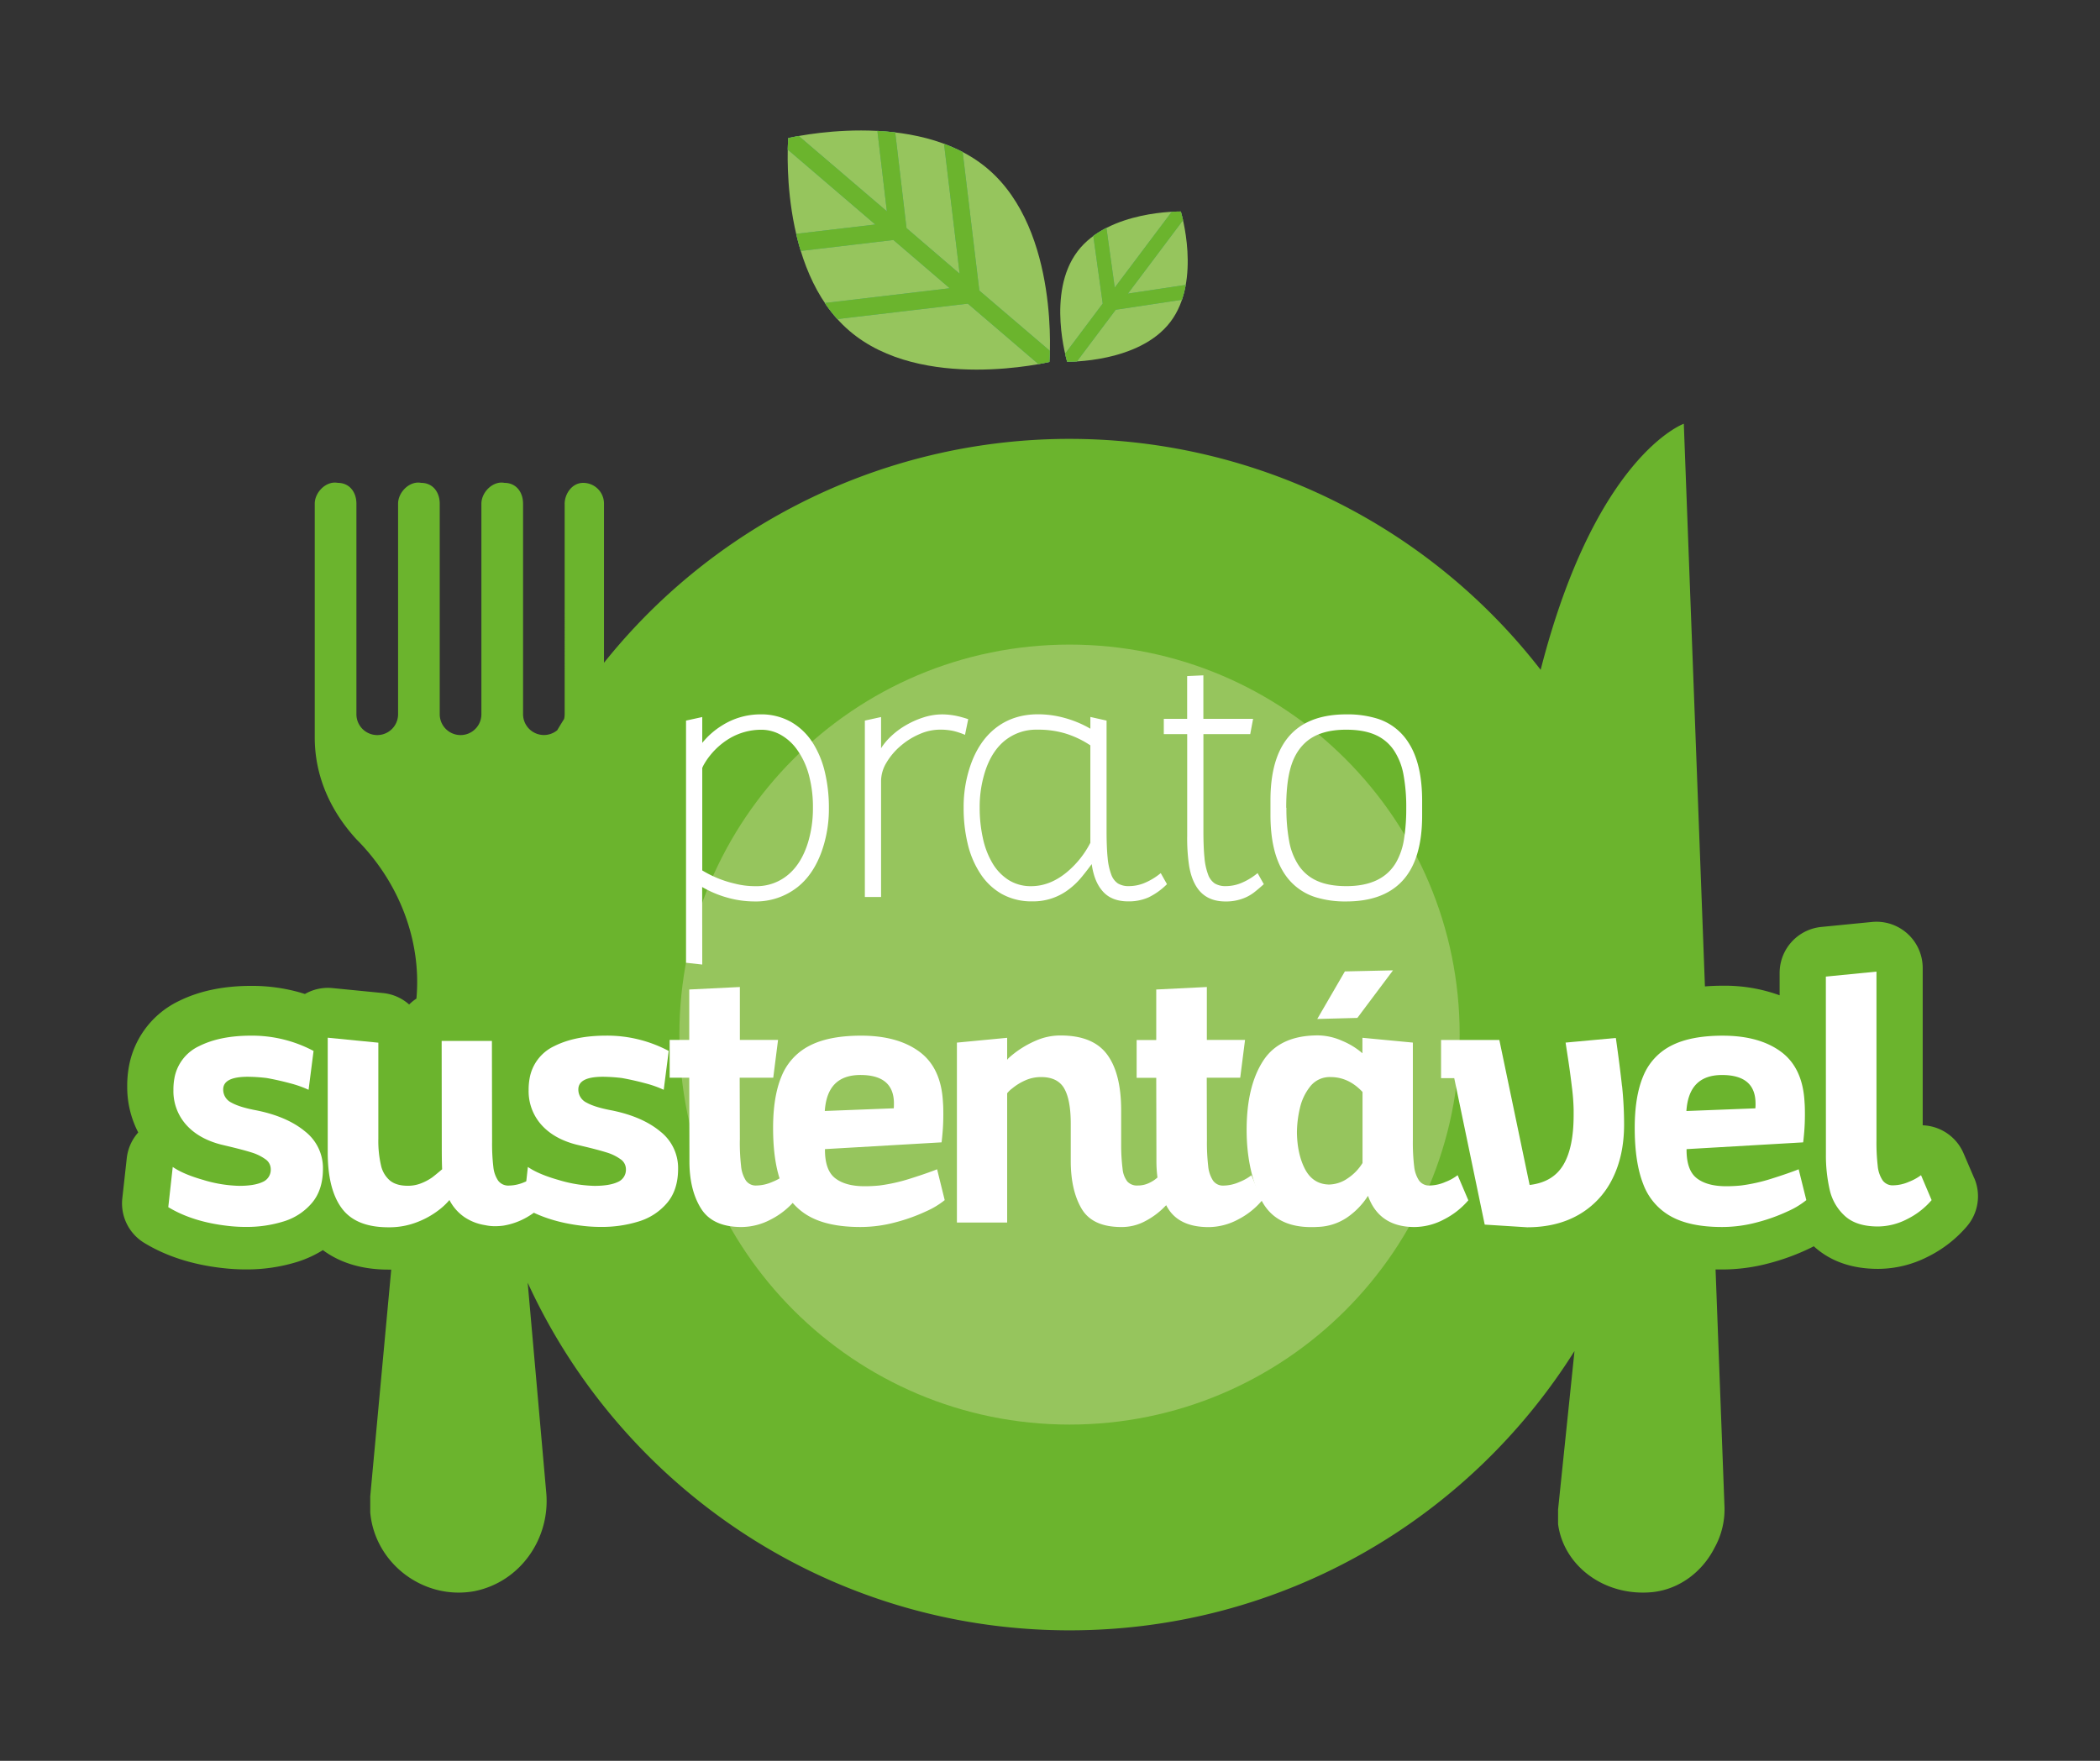 <svg id="Camada_1" data-name="Camada 1" xmlns="http://www.w3.org/2000/svg" xmlns:xlink="http://www.w3.org/1999/xlink" viewBox="0 0 1044.77 876.26"><rect x="0" y="0" width="1044.77" height="876.26" fill="#333333" stroke="none"/><defs><style>.cls-1{fill:none;}.cls-2{clip-path:url(#clip-path);}.cls-3{fill:#6bb42d;}.cls-4{fill:#96c55d;}.cls-5{fill:#52a38c;}.cls-6{fill:#fff;}</style><clipPath id="clip-path"><rect class="cls-1" width="1044.77" height="876.26"/></clipPath></defs><title>prato-sustentavel_logotipo</title><g class="cls-2"><path class="cls-3" d="M982.19,586.31l-5.32-12.41A23,23,0,0,0,956.56,560V481.7a23,23,0,0,0-23-23q-1.13,0-2.26.11l-25.18,2.48a23,23,0,0,0-20.74,22.91V495.3a79.64,79.64,0,0,0-28.32-4.76c-3.07,0-6,.12-8.84.34l-10.51-280s-43.86,15.59-71.22,122.45a296.46,296.46,0,0,0-466-3.5V250.66a10.32,10.32,0,0,0-10.36-10.36c-5.76,0-9.21,5.76-9.21,10.36V355.44a10.5,10.5,0,0,1-.28,2.36q-1.74,2.77-3.41,5.59a10.38,10.38,0,0,1-17-7.95V250.66c0-5.76-3.45-10.36-9.21-10.36-5.76-1.15-11.52,4.61-11.52,10.36V355.44a10.36,10.36,0,1,1-20.73,0V250.66c0-5.76-3.46-10.36-9.21-10.36-5.76-1.15-11.51,4.61-11.51,10.36V355.44a10.36,10.36,0,0,1-20.73,0V250.66c0-5.76-3.46-10.36-9.21-10.36-5.76-1.15-11.52,4.61-11.52,10.36V367c0,19.57,8.06,36.85,20.73,50.66,20.73,20.73,32.24,49.51,29.94,78.3l-.09,1a23,23,0,0,0-3.62,2.92,22.93,22.93,0,0,0-13-5.69l-25.18-2.48q-1.13-.11-2.26-.11a23,23,0,0,0-11.4,3.05c-1-.31-2-.61-3-.9a87.47,87.47,0,0,0-23.82-3.13c-13.86,0-26,2.57-36.08,7.63A45,45,0,0,0,64.11,530.9a53.25,53.25,0,0,0-.82,9.76,49.1,49.1,0,0,0,5.48,22.9,23,23,0,0,0-5.7,12.78l-2.22,20a23,23,0,0,0,10.88,22.16c10.87,6.63,23.94,10.85,38.86,12.53a100.25,100.25,0,0,0,11.78.69,84.66,84.66,0,0,0,25.8-3.84,54.9,54.9,0,0,0,12.47-5.77c7.22,5.37,17.67,9.7,32.58,9.7.48,0,1,0,1.42,0L184.2,744.63v8.06c2.3,25.33,26.48,43.76,51.82,39.15,23-4.61,38-26.48,35.7-49.51l-9.19-104c46.83,102.09,149.93,173,269.6,173,105.86,0,198.75-55.5,251.2-139l-8.17,78.86v7.25C777.84,779,798,794.72,822.27,792.3c13.86-1.56,24.93-10.62,30.7-22a39.41,39.41,0,0,0,4.94-21.48l-4.4-117.07c1.05,0,2.12,0,3.2,0A90.35,90.35,0,0,0,880,628.68a111.72,111.72,0,0,0,19.22-6.92c1.11-.53,2.14-1,3.15-1.57l.28.26c8.15,7.32,18.83,11,31.74,11a54.87,54.87,0,0,0,24.92-6.15,61.42,61.42,0,0,0,19.32-15.11,23,23,0,0,0,3.58-23.92"/><path class="cls-4" d="M532.12,708.93h0C424.93,708.93,338,622,338,514.86s86.89-194.08,194.08-194.08S726.2,407.67,726.2,514.86,639.3,708.93,532.12,708.93"/><path class="cls-4" d="M422.62,164.67c-35.88-30.76-30.46-95.94-30.46-95.94s63.59-15.3,99.47,15.46,30.46,95.94,30.46,95.94-63.59,15.3-99.47-15.46"/><path class="cls-5" d="M522.34,174.6l-35.11-30-8.28-68.9a80.22,80.22,0,0,0-9.29-4.11l7.77,64.62L451,113.51l-5.61-47.61c-3-.35-6-.6-8.88-.76l4.71,40L397.4,67.67c-3.33.6-5.24,1.06-5.24,1.06s-.17,2.11-.25,5.73l43.54,37.26-39.34,4.64c.66,2.82,1.42,5.67,2.29,8.52l46.08-5.44,28,24-62.12,7.35a72.79,72.79,0,0,0,6.27,8l64.87-7.67,35.13,30.07c3.45-.62,5.44-1.09,5.44-1.09s.17-2,.25-5.53"/><path class="cls-4" d="M536.05,125.12c15.61-20.63,51.41-19.85,51.41-19.85s10.49,34.24-5.13,54.87S530.93,180,530.93,180s-10.49-34.24,5.13-54.87"/><path class="cls-5" d="M589.93,141.78l-28.78,4.33,27.42-36.51c-.61-2.72-1.1-4.33-1.1-4.33s-1.7,0-4.53.12L554.6,143.12l-4.13-29.71a48.4,48.4,0,0,0-6.54,4l4.68,33.66L529.9,176c.58,2.51,1,4,1,4s1.85,0,4.89-.14l19.31-25.72L588,149.18a50.53,50.53,0,0,0,1.88-7.4"/><path class="cls-3" d="M522.34,174.6l-35.11-30-8.28-68.9a80.22,80.22,0,0,0-9.29-4.11l7.77,64.62L451,113.51l-5.61-47.61c-3-.35-6-.6-8.88-.76l4.71,40L397.4,67.67c-3.33.6-5.24,1.06-5.24,1.06s-.17,2.11-.25,5.73l43.54,37.26-39.34,4.64c.66,2.82,1.42,5.67,2.29,8.52l46.08-5.44,28,24-62.12,7.35a72.79,72.79,0,0,0,6.27,8l64.87-7.67,35.13,30.07c3.45-.62,5.44-1.09,5.44-1.09s.17-2,.25-5.53"/><path class="cls-3" d="M589.93,141.78l-28.78,4.33,27.42-36.51c-.61-2.72-1.1-4.33-1.1-4.33s-1.7,0-4.53.12L554.6,143.12l-4.13-29.71a48.4,48.4,0,0,0-6.54,4l4.68,33.66L529.9,176c.58,2.51,1,4,1,4s1.85,0,4.89-.14l19.31-25.72L588,149.18a50.53,50.53,0,0,0,1.88-7.4"/><path class="cls-6" d="M349.38,480l-8.07-.89V358.6l8.07-1.77v12.86a38.71,38.71,0,0,1,9.75-8.6,35.72,35.72,0,0,1,19.06-5.59,30.41,30.41,0,0,1,15.21,3.68,31.25,31.25,0,0,1,10.86,10.33,47.37,47.37,0,0,1,6.12,14.72,76,76,0,0,1,2,17.91,63.25,63.25,0,0,1-3.64,21.72q-4.08,11.26-11.79,17.47a33.45,33.45,0,0,1-21.64,7.27,49.73,49.73,0,0,1-13.3-1.86,53.35,53.35,0,0,1-12.68-5.32Zm0-98v51.16a54.76,54.76,0,0,0,16.14,6.56A40.84,40.84,0,0,0,375.8,441a24.33,24.33,0,0,0,17.29-6.56q5.85-5.41,8.87-15.07a58.21,58.21,0,0,0,2.48-17.2,61.23,61.23,0,0,0-2-16.45,38.81,38.81,0,0,0-5.76-12.46,25,25,0,0,0-8.2-7.54,19.82,19.82,0,0,0-9.71-2.57,31,31,0,0,0-15.87,4.35,36.24,36.24,0,0,0-9.75,8.6,31.87,31.87,0,0,0-2.57,3.72,15.51,15.51,0,0,0-1.15,2.22"/><path class="cls-6" d="M481.7,357.89l-1.6,7.8a36.74,36.74,0,0,0-5.68-1.91,30.57,30.57,0,0,0-7-.67,25.29,25.29,0,0,0-9.84,2.17,36.1,36.1,0,0,0-9.49,5.9,32.92,32.92,0,0,0-7.09,8.38,17.8,17.8,0,0,0-2.66,9v57.81h-8.07V358.6l8.07-1.77v15.52a30.67,30.67,0,0,1,5.1-6.07,38.53,38.53,0,0,1,7.23-5.36,43.59,43.59,0,0,1,8.91-3.95,30.53,30.53,0,0,1,9.18-1.46,36.47,36.47,0,0,1,9.13,1.24q2.31.62,3.81,1.15"/><path class="cls-6" d="M550.53,358.6v54.8q0,8.33.53,13.48a31.4,31.4,0,0,0,1.77,8.24,9,9,0,0,0,3.33,4.52,10.18,10.18,0,0,0,5.54,1.33,20.18,20.18,0,0,0,8.38-1.86,31.89,31.89,0,0,0,7.4-4.61l3.1,5.5a34.06,34.06,0,0,1-9.13,6.56,24.16,24.16,0,0,1-10.2,2q-8.69,0-13.12-5.59-3.81-4.61-5-12.95-3.28,4.44-5.67,7.23a35.48,35.48,0,0,1-5.41,5.1,29,29,0,0,1-18.44,6.21,30.41,30.41,0,0,1-15.21-3.68,31,31,0,0,1-10.86-10.42,46.15,46.15,0,0,1-6.12-14.63,75.89,75.89,0,0,1-2-17.91,63.19,63.19,0,0,1,3.64-21.72q4.08-11.26,11.88-17.56,8.87-7.18,21.55-7.18a49.75,49.75,0,0,1,13.3,1.86,53.3,53.3,0,0,1,12.68,5.32v-5.85Zm-8.07,60.82v-48.5A47.57,47.57,0,0,0,530,365,46.67,46.67,0,0,0,516,363.12a24.72,24.72,0,0,0-17.29,6.47q-5.94,5.5-8.87,15.16A58.2,58.2,0,0,0,487.4,402,70,70,0,0,0,489,417.12a41.3,41.3,0,0,0,4.65,12.24,25.08,25.08,0,0,0,8.11,8.56A20.67,20.67,0,0,0,513,441q9.13,0,17.38-6.65a46.8,46.8,0,0,0,12.06-14.9"/><path class="cls-6" d="M622,365.34H598.71v48.15q0,8.25.53,13.39a31.36,31.36,0,0,0,1.77,8.24,9,9,0,0,0,3.33,4.52,10.19,10.19,0,0,0,5.54,1.33,20.18,20.18,0,0,0,8.38-1.86,31.91,31.91,0,0,0,7.4-4.61l3.1,5.5q-2.66,2.39-4.65,3.95a20.89,20.89,0,0,1-4.12,2.53,23.88,23.88,0,0,1-10.29,2.13q-8.51,0-13.12-5.5-3.81-4.61-5.05-12.68a92.17,92.17,0,0,1-.89-14.45V365.34H579v-7.62h11.62V336.44l8.07-.36v21.64h24.74Z"/><path class="cls-6" d="M669.85,355.5a50.31,50.31,0,0,1,15.69,2.22,28.3,28.3,0,0,1,15.16,11.79q6.83,10.46,6.83,29.08v7.27q0,22.7-10.55,33.25-9.49,9.49-27.22,9.49a49.46,49.46,0,0,1-15.61-2.22,28.71,28.71,0,0,1-15.25-11.79q-6.83-10.46-6.83-29.08v-7.27q0-22.7,10.64-33.34,9.4-9.4,27.13-9.4M640,402a87.84,87.84,0,0,0,1.38,16.63A32.15,32.15,0,0,0,646,430.51a21.4,21.4,0,0,0,9.27,7.85q5.81,2.62,14.59,2.62,17.73,0,24.65-11.7a33.6,33.6,0,0,0,4-11.71,95.82,95.82,0,0,0,1.11-15.43,87.93,87.93,0,0,0-1.37-16.62,32.22,32.22,0,0,0-4.65-11.93,21.43,21.43,0,0,0-9.27-7.85q-5.81-2.61-14.59-2.61-12.33,0-19.24,5.5-6.21,5-8.6,14.1-2,7.45-2,19.24"/><path class="cls-6" d="M101.49,587.3A66.52,66.52,0,0,0,119,590.13q7.53,0,11.62-1.91a6.59,6.59,0,0,0,4.08-6.43,6,6,0,0,0-2.79-5,23.59,23.59,0,0,0-6.92-3.32q-4.12-1.29-11.31-3l-3.72-.89q-11.26-2.92-17.47-10a25.09,25.09,0,0,1-6.21-17.11,30.88,30.88,0,0,1,.44-5.59A21.85,21.85,0,0,1,99.1,520.58q10.33-5.19,25.76-5.19A65.17,65.17,0,0,1,156,523l-2.48,19.33a53.59,53.59,0,0,0-9.18-3.24q-5.72-1.55-11.66-2.62a84.33,84.33,0,0,0-9.4-.62q-12.24,0-12.24,6.3a7.2,7.2,0,0,0,4.08,6.56q4.08,2.31,12.68,3.9,15.16,3.1,24,10.46a23.09,23.09,0,0,1,8.87,18.53q0,10.55-5.45,17a29.77,29.77,0,0,1-14.05,9.22,61.48,61.48,0,0,1-18.8,2.75,76.53,76.53,0,0,1-9.13-.53q-17.47-2-29.52-9.31l2.22-20q5.41,3.72,15.56,6.56"/><path class="cls-6" d="M245.44,580.6a14.75,14.75,0,0,0,2.44,7,6.31,6.31,0,0,0,5.37,2.39,20,20,0,0,0,7.8-1.77,24.2,24.2,0,0,0,6-3.37l5.32,12.5a40.12,40.12,0,0,1-9.89,8.2,34.64,34.64,0,0,1-12.1,4.39,32.31,32.31,0,0,1-4,.27,22.46,22.46,0,0,1-5.05-.53,25.19,25.19,0,0,1-10.46-4.12,23.07,23.07,0,0,1-7.27-8.38,32.68,32.68,0,0,1-5.14,4.88A42.48,42.48,0,0,1,208,608a38,38,0,0,1-14.81,2.75q-16.14,0-23.14-9.44t-7-27.8v-57.1l25.18,2.48v47.88a53.52,53.52,0,0,0,1.33,13.21,13.77,13.77,0,0,0,4.52,7.58q3.19,2.53,8.78,2.53a17.75,17.75,0,0,0,7.23-1.46,25.34,25.34,0,0,0,5-2.75q1.68-1.28,4.88-4-.18-3.63-.18-11L219.73,518h25l.09,50.1a98.29,98.29,0,0,0,.62,12.55"/><path class="cls-6" d="M278.2,587.3a66.52,66.52,0,0,0,17.51,2.84q7.53,0,11.61-1.91a6.59,6.59,0,0,0,4.08-6.43,6,6,0,0,0-2.79-5,23.59,23.59,0,0,0-6.92-3.32q-4.12-1.29-11.3-3l-3.72-.89q-11.26-2.92-17.47-10A25.09,25.09,0,0,1,263,542.52a31,31,0,0,1,.44-5.59,21.85,21.85,0,0,1,12.37-16.36q10.33-5.19,25.76-5.19A65.17,65.17,0,0,1,332.69,523l-2.48,19.33a53.56,53.56,0,0,0-9.18-3.24q-5.72-1.55-11.66-2.62a84.36,84.36,0,0,0-9.4-.62q-12.24,0-12.24,6.3a7.2,7.2,0,0,0,4.08,6.56q4.08,2.31,12.68,3.9,15.16,3.1,24,10.46a23.09,23.09,0,0,1,8.87,18.53q0,10.55-5.45,17a29.78,29.78,0,0,1-14.05,9.22,61.48,61.48,0,0,1-18.8,2.75,76.51,76.51,0,0,1-9.13-.53q-17.47-2-29.53-9.31l2.22-20q5.41,3.72,15.56,6.56"/><path class="cls-6" d="M368.07,567.61a101.81,101.81,0,0,0,.62,12.64,16,16,0,0,0,2.39,7.23,6,6,0,0,0,5.23,2.48,20.17,20.17,0,0,0,7.89-1.77,24.11,24.11,0,0,0,6-3.37l5.32,12.5a38.5,38.5,0,0,1-12.1,9.58,31.39,31.39,0,0,1-14.5,3.72q-14.45,0-20.22-9.31T343,577.63v-2.39l-.09-38.92h-9.75v-18.8h9.75V492.42l25.18-1.24v26.33h19l-2.39,18.8H368l.09,30.59Z"/><path class="cls-6" d="M415.5,586.32q5.14,4,14.63,4a72.35,72.35,0,0,0,7.36-.36,86.17,86.17,0,0,0,15.43-3.46q8.16-2.57,13.3-4.61L470,597.23a41,41,0,0,1-9.36,5.63,88.46,88.46,0,0,1-15.25,5.45,67.05,67.05,0,0,1-17.33,2.3q-16,0-25.49-5.32a30.44,30.44,0,0,1-13.74-16.09q-4.21-10.77-4.21-27.89,0-15.78,4.26-25.85a29.4,29.4,0,0,1,13.88-15.07q9.62-5,25.67-5,18.18,0,29,8t11.7,25.14q.18,2,.18,5.94,0,4.79-.35,8.87t-.53,5.14l-58,3.37q-.09,10.46,5.05,14.45m29.26-37.15q0-14.19-16.67-14.19-8.25,0-12.68,4.43t-5.05,13.48l34.31-1.33q.09-.8.09-2.39"/><path class="cls-6" d="M529.44,541.63Q526.16,536,518,536a19,19,0,0,0-8.2,1.77,27.66,27.66,0,0,0-6.25,3.9,12.47,12.47,0,0,0-2.48,2.4V608.4h-25V518.85l25-2.39v11.08q0-.62,4.08-3.77a49.5,49.5,0,0,1,10-5.81,30.25,30.25,0,0,1,12.5-2.66q16.14,0,23.14,9.44t7,27.8v17.11a96.39,96.39,0,0,0,.71,12.06,12.17,12.17,0,0,0,2.35,6.25,6.49,6.49,0,0,0,5.19,2,13,13,0,0,0,6.25-1.55,15.68,15.68,0,0,0,4.3-3.15l5.32,12.5q0,.35-3.5,3.77a38.5,38.5,0,0,1-8.82,6.25,24.48,24.48,0,0,1-11.7,2.84q-14.45,0-19.82-9.18t-5.36-23.81V559.28q0-12-3.28-17.65"/><path class="cls-6" d="M600.46,567.61a101.81,101.81,0,0,0,.62,12.64,16,16,0,0,0,2.39,7.23A6,6,0,0,0,608.7,590a20.18,20.18,0,0,0,7.89-1.77,24.11,24.11,0,0,0,6-3.37l5.32,12.5a38.5,38.5,0,0,1-12.1,9.58,31.4,31.4,0,0,1-14.5,3.72q-14.45,0-20.22-9.31t-5.76-23.67v-2.39l-.09-38.92h-9.75v-18.8h9.75V492.42l25.18-1.24v26.33h19l-2.4,18.8H600.37l.09,30.59Z"/><path class="cls-6" d="M703.55,580.25a15.66,15.66,0,0,0,2.44,7.23,6.13,6.13,0,0,0,5.28,2.48,20.32,20.32,0,0,0,7.85-1.77,24,24,0,0,0,6.07-3.37l5.32,12.5a39.38,39.38,0,0,1-12.24,9.58,31.65,31.65,0,0,1-14.54,3.72q-17.56,0-23.14-15.52A37.47,37.47,0,0,1,670,606a27.53,27.53,0,0,1-14.5,4.57q-1.06.09-3.19.09-18.71,0-25.4-14.72t-6.7-33.6q0-21.72,8.2-34.4t27.26-12.68A30.29,30.29,0,0,1,667.82,518a36.55,36.55,0,0,1,10,6.16v-7.71l25.09,2.39v48.77a101.59,101.59,0,0,0,.62,12.64M662,536a12.31,12.31,0,0,0-10.11,4.61,26.7,26.7,0,0,0-5.19,10.91,54,54,0,0,0-1.46,12.24q.18,10.29,3.77,17.56t10.77,8.07l1.24.09a16.78,16.78,0,0,0,9.49-3.1,24.46,24.46,0,0,0,7.36-7.62V543.41Q670.92,536,662,536m13.3-29.44-19.95.53,13.74-23.67,23.94-.53Z"/><path class="cls-6" d="M807,540.48a186.1,186.1,0,0,1,1,19.15q0,15.43-5.81,27a41.9,41.9,0,0,1-16.67,17.82q-10.86,6.29-25.76,6.3l-21.1-1.33-15.16-72.88h-6.56v-19h29L761,589.69q11.53-1.33,16.71-9.89t5.19-24.87v-2.66A104,104,0,0,0,782,540.7q-.89-7.4-1.86-13.7t-1.24-8.16l25-2.3q2,14.1,3.06,23.94"/><path class="cls-6" d="M844.13,586.32q5.14,4,14.63,4a72.37,72.37,0,0,0,7.36-.36,86.21,86.21,0,0,0,15.43-3.46q8.16-2.57,13.3-4.61l3.81,15.34a41,41,0,0,1-9.35,5.63,88.42,88.42,0,0,1-15.25,5.45,67.06,67.06,0,0,1-17.33,2.3q-16,0-25.49-5.32a30.45,30.45,0,0,1-13.74-16.09q-4.21-10.77-4.21-27.89,0-15.78,4.26-25.85A29.4,29.4,0,0,1,831.4,520.4q9.62-5,25.67-5,18.17,0,29,8t11.71,25.14q.18,2,.18,5.94,0,4.79-.35,8.87t-.53,5.14l-58,3.37q-.09,10.46,5.05,14.45m29.26-37.15q0-14.19-16.67-14.19-8.25,0-12.68,4.43T839,552.89l34.31-1.33a23.67,23.67,0,0,0,.09-2.39"/><path class="cls-6" d="M934.18,580.16a15.68,15.68,0,0,0,2.44,7.23,6.13,6.13,0,0,0,5.28,2.48,20.11,20.11,0,0,0,7.76-1.73,25.49,25.49,0,0,0,6.07-3.32L961,597.23a38.38,38.38,0,0,1-12.15,9.44,32,32,0,0,1-14.54,3.68q-10.64,0-16.36-5.14a24.93,24.93,0,0,1-7.63-13,76.83,76.83,0,0,1-1.91-18L908.38,486l25.18-2.48v84a101.58,101.58,0,0,0,.62,12.63"/></g></svg>